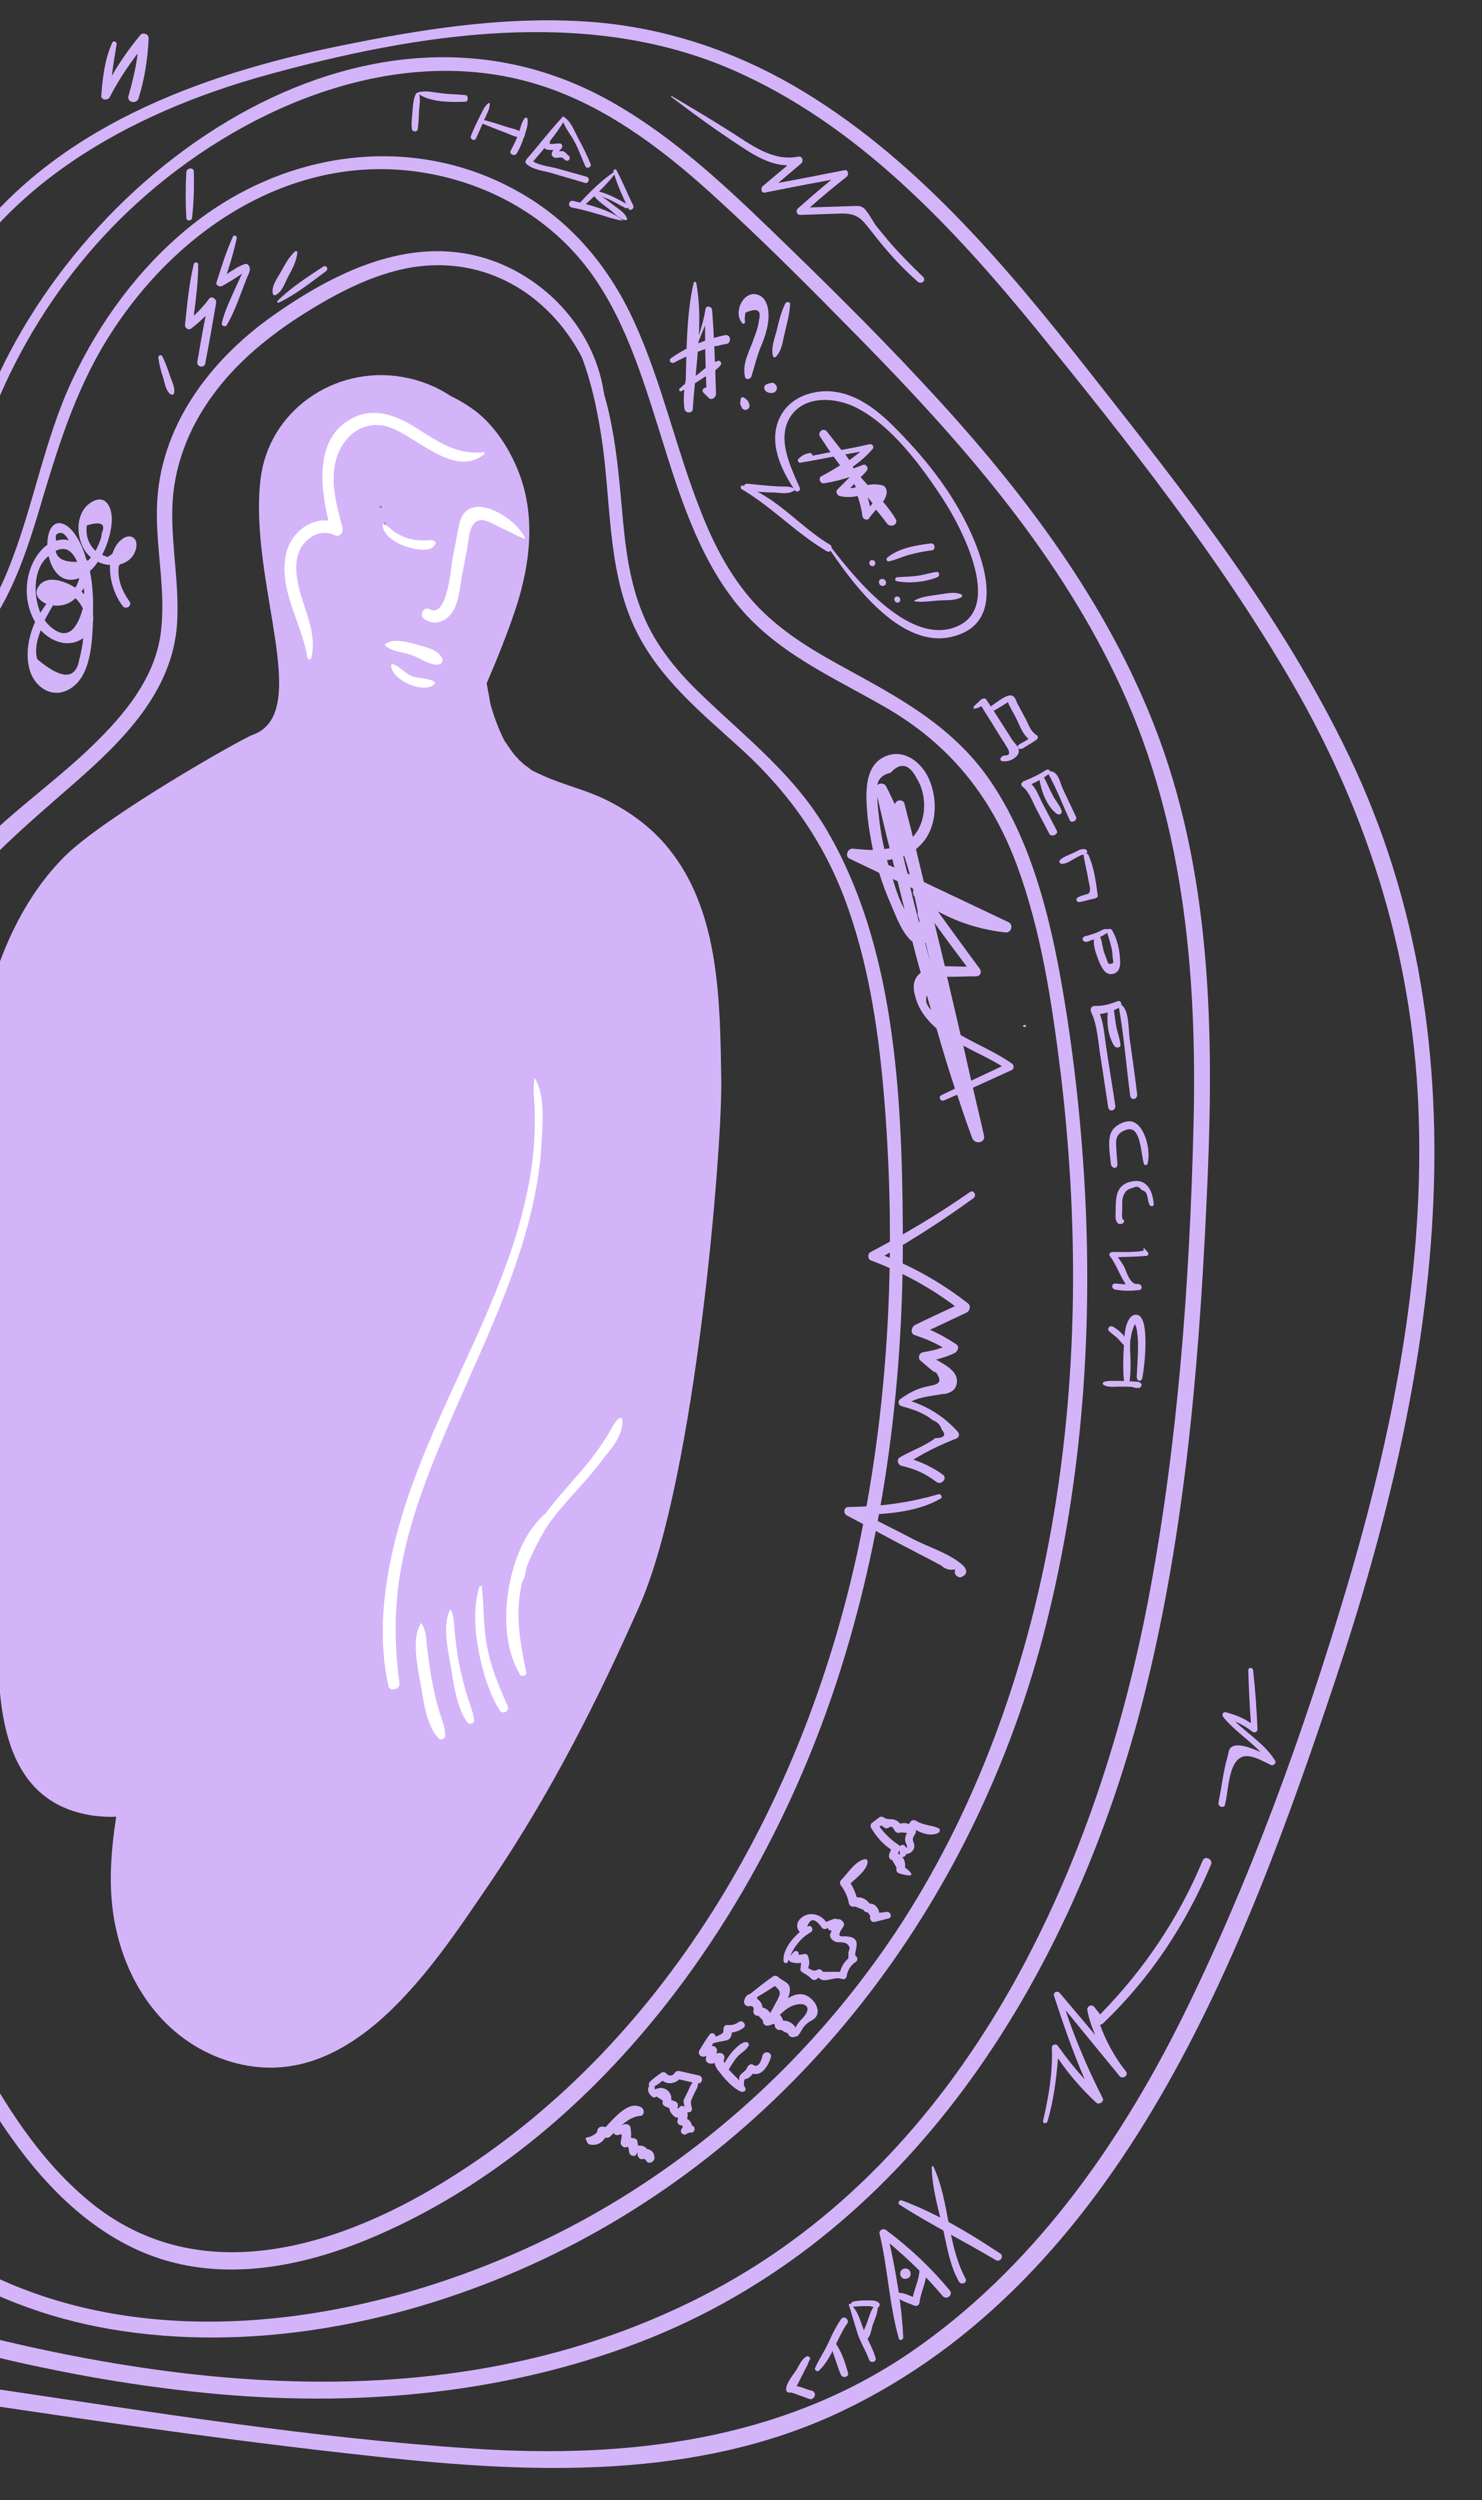 <?xml version="1.0" encoding="UTF-8"?> <svg xmlns="http://www.w3.org/2000/svg" xmlns:xlink="http://www.w3.org/1999/xlink" version="1.1" x="0px" y="0px" viewBox="0 0 338 570" style="enable-background:new 0 0 338 570;" xml:space="preserve"><rect x="0" y="0" width="338" height="570" fill="#333333" stroke="none"/> <style type="text/css"> .st0{fill:#B3D154;} .st1{fill:#D4B4F9;} .st2{fill:#FFFFFF;} .st3{clip-path:url(#SVGID_00000031176394703293286230000005933931231050311327_);} .st4{fill:#D4B4F9;stroke:#D4B4F9;stroke-width:0.5;stroke-miterlimit:10;} </style> <g id="Слой_1"> </g> <g id="Слой_2"> <g> <path class="st1" d="M86.8,115.4c-0.1,0-0.1,0-0.2-0.1c-0.1,0-0.1,0-0.1,0.1c0,0,0,0,0.1,0C86.6,115.4,86.7,115.4,86.8,115.4z"></path> <path class="st1" d="M164.5,246c-0.3-17.1-0.3-37.2-11.2-51.5c-3.9-5.2-8.9-9-14.6-11.9c-3.7-1.9-7.7-3-11.5-4.4 c-2-0.7-3.9-1.6-5.8-2.5c-0.7-0.5-1.3-1-2-1.5c-0.2-0.2-0.6-0.6-1-0.9c-0.3-0.4-0.7-0.8-0.9-1c-0.9-1.1-1.7-2.3-2.5-3.5 c-1.3-2.6-2.3-5.3-3.1-8.1c-0.2-0.9-0.3-1.8-0.5-2.7c-0.1-0.7-0.3-1.5-0.4-2.2c2.4-5.6,4.7-11.3,6.6-17 c3.4-10.3,4.7-21.6,0.4-31.9c-2-4.8-5.1-9.6-9.2-12.9c-1.8-1.4-3.9-2.7-6-3.7c-3.3-2.2-7.1-3.7-11.3-4.4 c-15.2-2.5-30.3,7.7-32.1,23.5c-2.7,23.5,12.2,53.3-1.9,58.2c-2.3,0.8-33.6,18.5-42.9,27.8c-8.5,8.6-13.7,19.6-17,31.1 c-1.6,5.5-2.6,11.2-3,17c-0.5,7.3,5,113,5,120.4c0,1.1,0.1,2.2,0.1,3.2c0,0.3,0,0.6,0,1c-0.4,17.4-1,42.8,21.8,45.9 c1.7,0.2,3.3,0.3,5,0.2c-1.3,8.5-1.9,17.1-0.1,25.3c3,14.2,12.1,26.4,26.3,30.6c27.3,8,46.2-22,59.2-41 c13.5-19.9,24.4-41.3,34.1-63.3C158.7,336.6,164.8,261.2,164.5,246z M87.9,118.9c0,0.6,0,1.1,0,1.7c0,0,0,0.1,0,0.1 C87.7,119.6,87.8,119,87.9,118.9z M86.4,115.4c0.1,0,0.1,0,0.2,0c0,0,0,0,0,0c0,0,0,0,0,0c0,0,0,0,0,0c0,0,0.1,0,0.1,0 c0,0,0,0,0.1,0.1c0,0,0,0,0,0c0,0,0,0,0.1,0c0.1,0.1,0.2,0.1,0.2,0.2c0,0,0,0.1,0,0.1c-0.2-0.1-0.4-0.2-0.6-0.3 C86.5,115.4,86.4,115.4,86.4,115.4C86.4,115.4,86.4,115.4,86.4,115.4C86.5,115.4,86.4,115.4,86.4,115.4z"></path> </g> <path class="st2" d="M99.3,123.6c-0.6-0.6-1-0.5-1.9-0.4c-1.3,0.1-2.6,0-3.8-0.3c-1.2-0.3-2.5-0.9-3.6-1.6 c-0.9-0.6-1.5-1.5-2.6-1.8c0,0,0,0-0.1,0c-0.3,2.5,3.4,4.5,5.3,5.1c1.6,0.6,6,1.6,6.7-0.7C99.5,123.9,99.4,123.7,99.3,123.6z"></path> <path class="st2" d="M119.7,122.6c-1.6-3.8-10.5-10-14-5.4c-0.8,1.1-1,2.6-1.3,4c-0.4,2.1-0.8,4.2-1.2,6.3 c-0.4,2.3-1.2,13.5-5.2,11.4c-1.3-0.7-2.4,1.2-1.4,2.1c1.8,1.5,4.3,1.1,5.9-0.6c2.2-2.3,2.3-6.3,2.9-9.3c0.4-2.1,0.8-4.2,1.2-6.3 c0.4-2,0.3-5.7,2.9-6.2c1.3-0.3,4.1,1.5,5.3,2c1.6,0.7,3.1,1.6,4.7,2.2C119.7,122.8,119.8,122.6,119.7,122.6z"></path> <path class="st2" d="M100.9,150.2c-1-2.1-3.6-2.6-5.7-3.2c-2.1-0.6-5.6-1.6-7.4-0.1c-0.1,0-0.1,0.1,0,0.2c1.4,1.5,4.4,1.6,6.2,2.3 c1.9,0.7,4.1,2.4,6.1,2.1C100.6,151.4,101.1,150.8,100.9,150.2z"></path> <path class="st2" d="M99,155.4c-1.5-0.9-3.6-0.6-5.2-1.3c-1.5-0.7-2.6-2.1-4.2-2.7c-0.2-0.1-0.4,0.2-0.4,0.4 c0.2,3.3,7.4,6.5,9.9,4.2C99.3,155.8,99.2,155.5,99,155.4z"></path> <path class="st2" d="M110.3,103.1c-6.3,0.7-10.7-2.6-15.8-5.8c-3.9-2.4-8.6-4.3-13.2-2.4c-9.5,4.1-8.4,15.3-6.4,23.8 c-4.4-0.5-8.6,3-9.6,7.4c-2,8,3.6,16.1,4.8,23.8c0.1,0.5,0.8,0.6,0.9,0.1c1.4-5.6-1.7-11-2.9-16.3c-0.7-3.1-1-6.8,1-9.5 c1.7-2.2,4.5-3.5,7.2-2.2c1.1,0.6,2.1-0.6,1.8-1.7c-1.4-5.3-3.1-11.3-1.1-16.6c1.8-4.7,6-7.8,11.1-6.5c6.5,1.7,15.2,12,22.3,6.4 C110.6,103.4,110.5,103.1,110.3,103.1z"></path> <path class="st1" d="M233.7,233.7c-0.1,0-0.2,0-0.3,0.1c-0.1,0-0.1,0.2,0,0.3c0.1,0,0.2,0,0.3,0.1 C234.1,234.1,234.1,233.6,233.7,233.7z"></path> <path class="st2" d="M122.1,246c-0.1-0.1-0.2-0.1-0.2,0c-0.4,2-0.1,4,0,6c0.1,2.3,0.1,4.6,0,6.9c-0.2,4.8-0.9,9.6-2,14.4 c-2.1,9.6-5.7,18.8-9.6,27.8c-7.5,17.2-16.5,33.8-20.7,52.3c-2.3,10-3.3,20.9-1,31c0.3,1.4,2.7,0.8,2.5-0.6 c-1.3-9.7-1.2-18.9,0.8-28.5c2-9.6,5.5-18.8,9.3-27.8c7.2-17.2,16-34,20.2-52.3c1.1-4.9,1.9-9.8,2.1-14.8 C123.8,255.9,124.3,250,122.1,246z"></path> <path class="st2" d="M141.9,323.7c0-0.4-0.5-0.5-0.8-0.3c-1.1,1-1.7,2.5-2.5,3.8c-1.2,1.9-2.5,3.8-3.9,5.6 c-2.6,3.3-5.5,6.3-8.1,9.5c-2.5,3-4.9,6.3-6.5,9.9c-1,2.2-3,6.7-1.4,8.8c0,0,0.1,0,0.1,0c1.1-1.1,1-2.8,1.4-4.2 c0.6-1.9,1.4-3.7,2.4-5.4c2.1-3.7,4.8-7,7.6-10.1c2.6-2.9,5.2-5.7,7.5-8.9C139.6,330.2,142.3,326.8,141.9,323.7z"></path> <path class="st2" d="M100.3,390.6c-0.8-2.6-1.4-5.3-1.9-8c-0.4-2.3-0.7-4.6-1-7c-0.2-1.9-0.2-3.9-1.3-5.5c0-0.1-0.1,0-0.1,0 c-2.2,3.5-0.8,9.8-0.1,13.7c0.7,3.9,1.3,9.7,4.2,12.6c0.4,0.4,1.3,0.1,1.4-0.5C101.6,394.1,100.9,392.4,100.3,390.6z"></path> <path class="st2" d="M106.4,386.2c-0.7-2.4-1.3-4.9-1.8-7.4c-0.4-2.3-0.7-4.6-0.9-6.9c-0.2-1.7-0.1-3.4-0.9-4.9c0-0.1-0.1,0-0.1,0 c-1.9,3.4-0.5,9.3,0.1,12.9c0.7,4,1.3,9.4,3.8,12.8c0.5,0.6,1.6,0.3,1.5-0.5C107.9,390.1,107,388.2,106.4,386.2z"></path> <path class="st2" d="M115.8,389c-2-4.5-3.8-8.7-4.7-13.5c-0.9-4.5-0.7-9-1.2-13.6c0-0.4-0.5-0.4-0.6,0c-1.4,4.6-1,10.1-0.1,14.7 c0.9,4.6,2.3,9.4,4.8,13.4C114.6,391,116.3,390.1,115.8,389z"></path> <path class="st2" d="M126.6,344.6c0.2-0.5-0.3-0.9-0.7-0.6c-5.7,3.7-8.6,11.3-9.8,17.7c-1.1,6.1-1,13.6,2,19.2c0,0,0,0,0,0 c0,0,0.1,0.1,0.1,0.1c0.1,0.2,0.2,0.4,0.3,0.6c0.1,0.8,1.7,0.6,1.5-0.3c-1.3-6.6-2.5-12.5-1.2-19.2 C120,355.5,123.5,350.4,126.6,344.6z"></path> <path class="st1" d="M188.7,189.5c-7.3-12.6-18.2-21-28.4-30.8c-5.6-5.3-10.7-11.3-13.7-18.7c-3.2-7.7-4.1-16.2-4.8-24.5 c-1.3-14.2-2.6-28.1-10.7-40c0.1,0.9,0.1,1.7,0.2,2.6c2.6,5.6,4.5,12.7,5.8,21.1c2.3,14.4,1.3,29.9,7.4,43.4 c5.4,11.9,15.6,20,24.8,28.4c11,10.1,19.2,21.8,24.2,36.3c4.9,14,7,28.9,8.2,43.6c2.7,33.5,1.2,67.5-5.6,100.4 c-12.1,58.3-43.3,113.4-92.2,144.5C78.6,512,45.6,523.1,20,501.6c-22.2-18.6-30.7-48.9-47.3-72.3c-4-5.6-8.4-10.5-13.6-14.8 c-1.3-1.1-2.8,0.9-1.6,2.1c22.2,21.8,30.5,53.8,50.3,77.6c8.7,10.4,19.4,18.7,32.3,21.8c14.5,3.5,29.8,0.3,43.5-5.3 c52.6-21.7,90.7-74.6,108.2-130.3c10.2-32.4,14.4-66.7,14.1-100.9C205.7,249.3,204,215.7,188.7,189.5z"></path> <path class="st1" d="M110.4,58.8C93.1,53.7,76.1,62.2,62.2,72c-14.4,10.2-25.9,25.4-26.4,43.6c-0.3,9.7,2.2,19.5,0.8,29.2 c-1.5,10.1-8.3,18.2-15.4,25.1c-13,12.7-31.3,23.1-38.1,40.7c-0.4,0.9,0.9,1.9,1.6,1c8.9-13,20.3-22.6,32.1-32.9 c11.2-9.8,22.7-21.1,23.6-36.8c0.5-8.7-1.3-17.3-1.1-25.9c0.2-9.5,3.7-18.4,9.3-26c5.1-7,11.9-12.7,19.2-17.5 c7.9-5.1,17-10.1,26.5-11.6c21.8-3.3,38.9,12.8,42.8,33.2c0.1,0.6,1,0.6,1-0.1C137.8,77.7,125.8,63.4,110.4,58.8z"></path> <path class="st1" d="M247.6,274.8c-0.8-17.5-2.7-35.1-5.8-52.3c-2.8-15.3-7-31-15.5-43.8c-8.8-13.3-21.8-19.9-34.9-27.1 c-7.4-4.1-14.7-8.6-20.4-15.3c-4.9-5.8-8.4-12.6-11.2-19.8c-5.6-14.1-8.8-29.2-15.1-43c-5.8-12.8-14.6-23.1-26.3-29.7 C94.1,30,64.5,34.3,42.9,52c-11.1,9.1-20.1,21.2-26.4,34.6c-6.5,13.8-8.9,29.2-14.7,43.4c-3.1,7.6-7.2,14.5-13.4,19.6 c-0.9,0.8,0.1,2.4,1.1,1.6c10.5-8.2,15.2-21,19.1-33.8c4.2-14.1,8.2-27.8,16-40.3c16.1-25.8,43.5-42.8,72.8-37.6 c13.7,2.4,26.8,9.4,35.9,20.8c8.9,11.2,13.2,25.6,17.5,39.3c4.1,13.2,8.4,26.9,16.9,37.7c9.1,11.5,22.2,17,34.3,24 c14.2,8.2,23.9,19.8,29.9,35.9c5.6,15.1,8,31.4,10,47.4c4,33.3,4,67.2-1.5,100.3c-5.5,33.2-16.7,65.5-34.6,93.3 c-16.6,25.7-38.7,47.2-63.9,62.8c-50.6,31.3-128,45.3-173.1-4c-5.2-5.6-9.7-12-13.4-18.8c-0.5-1-2.1-0.1-1.7,1 c13,30,42.5,47,71.8,51.9c31.1,5.2,63.9-0.9,92.9-13.5c57.6-25,100.7-77.3,118.6-141.2C246.1,343.4,249.1,308.9,247.6,274.8z"></path> <path class="st1" d="M264.2,167.9c-11.6-31.1-32.1-57.5-54.3-81.2c-11.1-11.9-22.7-23.3-34.4-34.6c-11.6-11.2-23.7-22.3-37.9-29.9 C80.7-8.1,13.3,41.9-5.4,98.1c-2.3,6.8-3.8,13.7-4.8,20.9c-0.1,0.9,1.2,1.2,1.3,0.3c5.4-29.2,20.3-55.8,42.3-74.9 c23.8-20.7,57.7-34.6,88.7-25.3c15.3,4.6,28.4,14.4,40.2,25.1c11.7,10.6,22.9,21.9,34,33.2c22.3,22.7,43.9,47.2,58,76.4 c15.6,32.1,18.8,67.6,17.9,103.1c-0.9,36.2-3.6,72.8-10.4,108.3c-12.1,62.7-42,126.5-99.1,157c-62.1,33.1-134.4,21.5-198.4,1.4 c-7.9-2.5-15.8-5-23.7-7.4c-1.3-0.4-2,1.9-0.7,2.4C-26,532.1,10.6,542,47,545.6c33.2,3.3,67.3,0.5,98.7-11.5 c61.1-23.4,98.1-82.1,114.6-145c9.6-37,13-75.4,14.8-113.5C276.9,239.4,276.9,202.1,264.2,167.9z"></path> <path class="st1" d="M307.7,172.4c-15.3-32-37.5-60-59.3-87.7c-19.3-24.5-40.1-49.3-67.3-65.1c-13.8-8-29.1-13.1-45-14.5 c-18.5-1.6-37.2,1.1-55.3,4.7C48.4,16.1,14.8,27.6-6.2,54.5c-4.5,5.8-8.2,12.2-11,19.1c-0.4,0.9,1,1.6,1.4,0.7 c13.9-31.4,45.2-48.6,77-57.3C95.1,7.7,133.7,1.4,167,15.9c28.3,12.3,50.2,35.7,69.4,59.2c20.8,25.6,41.7,52,58.3,80.6 c17.9,30.8,28,64.3,28.9,100c1,35.9-6.2,71.8-16.4,106.1c-10,33.6-22.2,67.3-37.8,98.7c-14.7,29.4-34.3,57-61.7,75.8 c-29.6,20.2-64.6,24.3-99.6,22c-36.9-2.4-73.8-8.4-110.3-13.8c-9.4-1.4-18.7-2.8-28.1-4.2c-2.5-0.4-3,3.5-0.6,3.8 c39.1,5.9,78.3,11.9,117.6,16.1c35.1,3.8,72.2,5.2,105-10.3c64.2-30.4,92-104.4,113-167.3C327.4,314.6,339.8,239.4,307.7,172.4z"></path> <g> <path class="st1" d="M184.7,537.5C184.7,537.5,184.6,537.4,184.7,537.5c-0.2-0.2-0.4-0.3-0.5-0.3c-1.2,0.3-2,2.2-2.6,3.2 c-0.8,1.2-2.2,2.8-2.3,4.3c-0.1,0.7,0.6,1,1.2,0.7c1.2-0.8,1.8-2.7,2.5-3.9c0.3-0.6,0.6-1.2,0.9-1.8c0.2-0.3,0.3-0.6,0.4-0.9 c0.1-0.2,0.4-0.7,0.2-0.6C184.7,538.1,184.9,537.7,184.7,537.5z"></path> <path class="st1" d="M185.2,545.1c-0.8-0.2-1.6-0.5-2.5-0.8c-0.4-0.1-0.8-0.2-1.2-0.4c-0.2-0.1-0.7-0.1-0.9-0.3 c-0.4-0.4-1.1,0-1.2,0.5c-0.2,1,0.9,1.4,1.7,1.6c1.1,0.4,2.2,0.8,3.3,1.2C185.7,547.5,186.5,545.5,185.2,545.1z"></path> <path class="st1" d="M191.8,528.8c-1.1,1.6-2,3.4-2.8,5.2c-0.9,2-2.2,3.9-3.1,5.9c-0.2,0.5,0.5,1,0.9,0.6c3-2.9,4.1-7.4,6.4-10.7 C193.9,528.9,192.4,527.8,191.8,528.8z"></path> <path class="st1" d="M190.8,534.6c-0.4-0.6-1.2-0.1-1.1,0.5c0.1,1.1,0.6,2.1,0.9,3.1c0.4,1.1,0.7,2.2,1.2,3.3 c0.4,0.8,1.9,0.5,1.6-0.5C192.8,538.8,192,536.4,190.8,534.6z"></path> <path class="st1" d="M194,525.3c-0.1-0.1-0.5,0-0.4,0.2c0.7,2.2,1.3,4.4,2,6.6c0.7,2.1,1.9,3.9,2.6,5.9c0.3,0.9,1.8,0.6,1.5-0.4 c-0.7-2.4-2.1-4.5-2.9-6.9C196.1,528.8,195.6,526.9,194,525.3z"></path> <path class="st1" d="M200.4,525c-0.7-0.6-1.7-0.5-2.6-0.5c-1.1,0-2.2,0-3.3,0.3c-0.6,0.2-0.6,1.1,0.1,1.1c0.8,0,1.5-0.1,2.3-0.1 c0.5,0,2-0.1,2.4,0.3C200,526.8,201.1,525.6,200.4,525z"></path> <path class="st1" d="M199.6,525.5c-1,1.1-1.4,2.8-1.9,4.2c-0.3,0.8-0.7,1.6-1,2.4c-0.2,0.6-0.2,0.8,0.2,1.3 c0.1,0.1,0.2,0.1,0.4,0.1c1.2-0.2,1.4-2.3,1.7-3.3c0.5-1.4,1.3-3,1.2-4.5C200.2,525.5,199.8,525.3,199.6,525.5z"></path> <path class="st1" d="M202,508.4c-0.6-0.4-1.6,0.1-1.4,0.9c1.9,7.9,2.2,16.2,4.4,23.9c0.2,0.6,1,0.3,1-0.3 c-0.3-6.9-1.6-14.5-3.1-21.4c4.4,3.7,8.4,7.6,12.1,12c0.9,1,2.5-0.3,1.6-1.3C212.3,517,207.4,512.4,202,508.4z"></path> <path class="st1" d="M209.7,517.7c-0.1,2.1-1.1,4-1.5,6c-1.2-0.5-2.5-1.1-3.7-0.9c-0.3,0-0.4,0.4-0.2,0.6c0.9,1.2,2.9,1.7,4.3,2.3 c0.5,0.2,1.1-0.2,1.1-0.7c0.3-2.4,1.6-4.7,1.6-7.1C211.3,516.8,209.7,516.7,209.7,517.7z"></path> <path class="st1" d="M205.7,517.5c-0.5,0.4-0.5,1.2-0.1,1.7c0.4,0.5,1.1,0.5,1.7,0.1c0.5-0.4,0.5-1.2,0.1-1.7 C206.9,517.1,206.2,517.1,205.7,517.5z"></path> <path class="st1" d="M228.1,513.8c-6.9-4.6-14.6-9.2-22.4-12.1c-0.6-0.2-1.1,0.6-0.5,1c7,4.5,14.7,8.3,21.9,12.6 C228.1,515.9,229.1,514.4,228.1,513.8z"></path> <path class="st1" d="M212.5,494.2c0.1,5,1.7,10.1,2.8,15c0.8,3.8,1.5,7.6,3.4,11c0.5,0.9,2,0.3,1.5-0.7 c-4.2-7.8-3.6-17.5-7.3-25.5C212.8,493.8,212.5,493.9,212.5,494.2z"></path> </g> <path class="st1" d="M110.4,27.4c0.5-1.2,1.3-2.4,1.3-3.7c0-0.1-0.2-0.3-0.3-0.2c-1,0.8-1.4,2-2,3.1c-0.7,1.4-1.4,2.9-2,4.4 c-0.3,0.8,0.9,1.3,1.2,0.5C109.2,30.2,109.8,28.8,110.4,27.4z"></path> <path class="st1" d="M119.6,30.7c-1.1-1.2-3-1.4-4.5-1.9c-1.8-0.6-3.6-1.2-5.5-1.6c-0.4-0.1-0.6,0.5-0.2,0.7 c1.8,0.8,3.7,1.5,5.5,2.2c1.4,0.5,2.9,1.4,4.4,1.2C119.7,31.2,119.8,30.9,119.6,30.7z"></path> <path class="st1" d="M119.7,30.7c0.4-1.2,0.8-2.4,0.6-3.6c0-0.2-0.4-0.4-0.6-0.2c-0.8,1-1,2.3-1.4,3.5c-0.5,1.4-1.1,2.6-1.8,3.9 c-0.5,0.9,1,1.5,1.4,0.6C118.7,33.6,119.2,32.1,119.7,30.7z"></path> <path class="st1" d="M133.8,40.3c-2.1-0.6-4.3-1.2-6.4-1.8c-1.6-0.5-4.3-0.7-5.8-1.7c2.5-2.9,5.1-6,7.1-9.3 c0.2-0.4-0.3-0.9-0.6-0.6c-2.8,3-5.3,6.3-8,9.4c-0.2,0.3-0.4,0.7-0.1,1c1.4,1.4,3.8,1.6,5.6,2.1c2.6,0.8,5.2,1.5,7.8,2.3 C134.2,42,134.7,40.6,133.8,40.3z"></path> <path class="st1" d="M140.2,39.7c0.2-0.2-0.1-0.6-0.3-0.4c-2.8,1.9-5.4,4.5-7.6,6.9c-0.5,0.6,0.3,1.3,0.8,0.8 C135.5,44.8,138.2,42.3,140.2,39.7z"></path> <path class="st1" d="M144.4,46.8c-1.3-2.6-2.4-5.4-3.8-8c-0.2-0.4-0.8-0.1-0.7,0.3c0.8,2.9,2.1,5.7,3.4,8.4 C143.6,48.3,144.8,47.6,144.4,46.8z"></path> <path class="st1" d="M143.1,46.6c-2.2-1.2-5.1-2.9-7.7-3.1c-0.2,0-0.2,0.2-0.1,0.3c1.1,0.8,2.5,1.2,3.7,1.7 c1.2,0.6,2.4,1.3,3.6,1.9C143.1,47.8,143.6,46.9,143.1,46.6z"></path> <path class="st1" d="M143,49.8c-0.5-1.4-2.2-2.3-3.3-3.2c-1.2-0.9-2.5-2-3.9-2.5c-0.2-0.1-0.5,0.3-0.4,0.5c1,1.3,2.4,2.2,3.7,3.2 c1.1,0.9,2.2,2.2,3.6,2.4C142.9,50.2,143.1,50.1,143,49.8z"></path> <path class="st1" d="M142.1,50.3c-3-2.5-7.7-3.6-11.4-4.5c-1-0.2-1.3,1.3-0.3,1.5c2,0.4,3.9,0.9,5.9,1.5 C138.2,49.3,140.1,50.1,142.1,50.3C142.1,50.3,142.1,50.3,142.1,50.3z"></path> <path class="st1" d="M128.9,27.9C128.9,27.9,128.9,27.9,128.9,27.9C129,27.9,128.9,27.9,128.9,27.9z"></path> <path class="st1" d="M131.8,31.4c-0.9-1.7-1.6-3.8-3.3-4.8c-0.2-0.1-0.3,0.1-0.3,0.2c0.3,1.9,1.7,3.5,2.6,5.1c1.1,1.9,1.8,4,2.7,6 c0.3,0.7,1.5,0.2,1.2-0.5C133.9,35.4,132.9,33.4,131.8,31.4z"></path> <path class="st1" d="M129.7,35.5c-0.4-0.3-0.7-0.8-1.2-1c-0.4-0.1-0.7,0-1,0c0.2-0.3,0.4-0.5,0.6-0.7c0.3-0.5,0.1-1.1-0.5-1.1 c-0.7,0-1.5,0.2-2.2,0.1c0-0.3,0-0.7-0.1-1c-0.1-0.3-0.5-0.3-0.7-0.1c-0.5,0.5-0.6,1.3-0.4,2c0.1,0.2,0.3,0.4,0.5,0.4 c0.5,0.1,1,0.1,1.5,0.1c-0.4,0.6-0.6,1.2,0,1.6c0.4,0.3,0.9,0.2,1.4,0.1c0.8-0.1,0.9,0.4,1.5,0.7C129.7,36.9,130.3,36,129.7,35.5z"></path> <path class="st1" d="M95.6,21.4c-0.1-0.4-0.5-0.3-0.7-0.1c-0.6,1.1-0.7,2.5-0.8,3.8c-0.1,1.3-0.3,2.7-0.2,4.1 c0,0.9,1.3,1.1,1.4,0.1c0.2-1.5,0.2-2.9,0.3-4.4C95.7,23.8,95.9,22.6,95.6,21.4z"></path> <path class="st1" d="M106.2,21.7c-1.8-0.2-3.5-0.2-5.3-0.4c-1.8-0.2-3.6-0.7-5.4-0.3c-0.2,0-0.2,0.3-0.1,0.4c3,2,7.4,1.9,10.7,1.8 C106.8,23.3,106.9,21.8,106.2,21.7z"></path> <path class="st1" d="M217.5,114.1c-3.8-6.2-8.6-11.8-13.7-16.9c-4-4-9-7.8-14.9-8c-4.5-0.1-9,1.8-11,5.9c-2.8,5.6,0.2,12,3.4,16.7 c0.4,0.6,1.4,0.1,1.1-0.6c-2.2-5-5.6-11.7-1.7-16.8c3.4-4.3,9.9-3.7,14.3-1.6c8.2,4,15.1,13.4,20,20.9c4.4,6.7,14.6,26.1,1.9,29.6 c-10.2,2.8-21.7-11.2-27.1-18.2c-0.2-0.3-0.7,0-0.5,0.3c5.7,8.4,17.2,23.9,29.4,19.3C231.2,140.2,222.1,121.5,217.5,114.1z"></path> <path class="st1" d="M181.4,111.6c-1.1-0.9-2.5-0.6-3.9-0.7c-2.3-0.1-4.7-0.4-7-0.6c-1-0.1-1.3,1.4-0.3,1.5 c2.2,0.3,4.4,0.5,6.5,0.5C178.3,112.4,180.2,112.8,181.4,111.6C181.4,111.7,181.4,111.7,181.4,111.6z"></path> <path class="st1" d="M189.3,124.2c-6.8-4-12.2-11-19.9-13.5c-0.5-0.2-0.6,0.6-0.3,0.8c7,4.1,12.5,10.1,19.5,14.2 C189.5,126.2,190.1,124.7,189.3,124.2z"></path> <path class="st1" d="M204.3,118.4c-0.8-1.4-1.8-2.7-2.9-4c0.8-1.2,1.2-2.5,0.4-3.4c-0.3-0.4-0.9-0.4-1.4-0.5 c-0.9-0.1-1.7-0.1-2.5,0.1c-0.5-0.6-1.1-1.2-1.6-1.8c0.5-0.5,1-1,1.4-1.5c0.5-0.6-0.2-1.6-0.9-1.3c-0.7,0.3-1.4,0.5-2.1,0.8 c-0.1-0.1-0.2-0.3-0.2-0.4c1.6-1.1,3.1-2.4,4.5-4c0.5-0.6-0.1-1.3-0.8-1.1c-2.1,0.5-4.2,0.9-6.3,1.3c-1.1-1.4-2.2-2.8-3.3-4.2 c-0.8-1-2.2,0.1-1.6,1.1c0.8,1.2,1.6,2.4,2.4,3.6c-1.4,0.3-2.7,0.5-4.1,0.8c0-0.3-0.3-0.7-0.7-0.6c-1.1,0.2-1.7,0.6-2.5,1.3 c-0.3,0.3,0,1,0.4,0.9c2.5-0.4,5-0.9,7.6-1.4c0.5,0.7,1,1.3,1.5,2c-1.4,0.9-2.8,1.7-4.3,2.5c-0.7,0.4-0.3,1.7,0.6,1.6 c2-0.3,3.9-0.8,5.8-1.4c0,0,0,0,0,0c0,0,0,0,0,0.1c-0.9,0.9-1.8,1.8-2.7,2.7c-0.5,0.5-0.1,1.3,0.5,1.5c1.4,0.3,2.7,0.3,4.1,0 c0.5,1.5,0.9,3,1.1,4.6c0.1,0.7,1.1,1.1,1.5,0.5c0.3-0.5,0.9-1.2,1.6-2c0.9,1.1,1.8,2.2,2.6,3.3 C203.5,120.4,204.9,119.4,204.3,118.4z M196.2,103c-0.8,0.7-1.7,1.3-2.5,1.9c-0.3-0.4-0.6-0.9-0.9-1.3 C193.9,103.4,195,103.2,196.2,103z M193.9,111.3c0.3-0.3,0.6-0.6,0.9-1c0.1,0.3,0.3,0.5,0.4,0.8 C194.8,111.2,194.4,111.3,193.9,111.3z M198.4,115.5c-0.1-0.7-0.3-1.4-0.5-2.1c0.4,0.4,0.7,0.9,1.1,1.3 C198.8,115,198.6,115.3,198.4,115.5z"></path> <path class="st1" d="M212.3,123.9c-3.3,0.4-7.5,1.1-10,3.3c-0.3,0.3,0,0.9,0.4,0.8c1.5-0.3,2.9-1,4.3-1.4c1.8-0.5,3.6-0.9,5.4-1.1 C213.5,125.5,213.3,123.8,212.3,123.9z"></path> <path class="st1" d="M198.9,127.7c-0.9,0-0.8,1.4,0.1,1.4C199.9,129,199.8,127.7,198.9,127.7z"></path> <path class="st1" d="M201.2,132c-1.1,0-0.9,1.6,0.1,1.6C202.4,133.6,202.3,132,201.2,132z"></path> <path class="st1" d="M204.6,136c-0.9,0-0.8,1.4,0.1,1.4C205.6,137.4,205.5,136,204.6,136z"></path> <path class="st1" d="M213.6,130.4c-1.5,0.2-2.9,0.7-4.5,0.9c-1.5,0.2-3,0.2-4.5,0.3c-0.5,0.1-0.6,0.8-0.1,0.9 c2.8,0.6,6.6,0.2,9.3-0.9C214.4,131.3,214.3,130.3,213.6,130.4z"></path> <path class="st1" d="M219.2,135.5c-1.7-0.7-3.7-0.1-5.4,0.1c-1.8,0.3-3.6,0.4-5.2,1.3c-0.1,0.1-0.1,0.2,0,0.2 c1.9,0.3,3.8-0.1,5.6-0.2c1.7-0.1,3.5,0.1,5-0.7C219.5,136.2,219.5,135.7,219.2,135.5z"></path> <path class="st1" d="M47.7,68.1c-1,1.4-2.2,2.7-3.5,3.9c0.5-3.9,1-7.8,1-11.7c0-0.6-0.8-0.6-1-0.1c-1.1,4.5-1.5,9.2-2,13.8 c-0.1,0.7,0.7,1.4,1.4,0.9c1.2-0.9,2.3-1.9,3.3-2.9c-0.7,3.5-1.3,7-1.9,10.5c-0.2,1.2,1.6,1.5,1.8,0.4c0.9-4.6,1.7-9.3,2.5-13.9 C49.4,68.1,48.2,67.4,47.7,68.1z"></path> <path class="st1" d="M56.7,60.5c-0.2-0.3-0.5-0.4-0.8-0.3c-1.4,0.4-2.8,1.4-4.2,2.3c0.9-2.7,1.7-5.4,2.3-8.2 c0.1-0.5-0.7-0.9-0.9-0.3c-1.5,3.3-2.6,6.9-3.7,10.3c-0.3,0.8,0.7,1.2,1.3,0.9c0.4-0.2,4.6-2.7,4.5-2.9c0,0.1-1.2,2.7-1.3,2.9 c-1.2,2.7-2.6,5.5-3.3,8.4c-0.2,0.8,0.9,1.1,1.2,0.4c1.8-3.1,3-6.8,4.3-10.1C56.4,62.9,57.5,61.5,56.7,60.5z"></path> <path class="st1" d="M38.7,85.5c-0.5-1.5-1-2.9-1.7-4.3c-0.2-0.4-0.9-0.2-0.9,0.3c0.2,1.5,0.6,3.1,1.1,4.6c0.4,1.3,0.6,3,1.7,3.8 c0.3,0.2,0.6,0.1,0.8-0.2C40,88.3,39.1,86.8,38.7,85.5z"></path> <path class="st1" d="M67.2,57.4c-1.4,1.3-2.3,3.1-3.2,4.7c-0.8,1.4-2.1,3.1-1.8,4.8c0,0.2,0.3,0.5,0.6,0.4c1.5-0.7,2.1-2.6,2.8-4 c0.9-1.7,2-3.6,2.2-5.6C67.9,57.3,67.5,57.1,67.2,57.4z"></path> <path class="st1" d="M73.7,60.8c-3.5,2.3-7.4,4.8-10.4,7.8c-0.2,0.2,0,0.5,0.3,0.4c3.8-1.8,7.4-4.7,10.8-7.2 C75,61.3,74.4,60.3,73.7,60.8z"></path> <path class="st1" d="M27.3,128.7c1.6-0.4,3-1.4,3.6-3.2c1-2.9-1.4-4.3-3.5-2.2c-0.9,0.8-1.4,1.9-1.8,3c-0.3,0.2-0.7,0.5-1.1,0.7 c-0.4-0.2-0.8-0.3-1.2-0.5c1.3-2.5,2.1-5.4,2.2-7.8c0.1-3-1.4-6.3-4.8-4.1c-3.9,2.5-3.4,9-0.5,12c0.2,0.2,0.4,0.3,0.5,0.5 c-0.2,0.3-0.4,0.5-0.6,0.7c-0.1,0-0.2,0-0.3,0c-0.1-0.2-0.1-0.4-0.2-0.5c-0.9-3.3-3.1-7.6-5.8-8c-2-0.3-3,2.1-3,4.9 c-1.1,0.8-2,1.9-2.7,3c-2.6,4.3-2.7,10.2-0.1,14.6c-1.5,3.4-2.2,7.2-1.3,10.7c1,4,5,6.9,9,4.7c5-2.7,5.3-10.5,5.5-15.4 c0.1-0.6,0.1-1.2,0-1.8c0.1-2.8,0-6.5-0.7-9.8c0.7-0.6,1.3-1.3,1.8-2.1c0.9,0.4,1.8,0.7,2.8,0.7c-0.2,3.4,1.1,7.1,2.9,9.4 c0.7,0.9,2.3-0.1,1.5-1.1c-1.7-2.4-2.8-5.1-2.4-8.1C27.2,129,27.2,128.9,27.3,128.7z M12.9,138.1c1.7,0,3.2-0.6,4.3-1.7 c0.7,0.6,1.2,1.4,1.7,2.3c-1.6,5.8-4.1,7.1-7.5,4.1c-0.4-0.4-0.8-0.8-1.2-1.4c0.6-1.2,1.3-2.4,1.9-3.4 C12.4,138.1,12.6,138.1,12.9,138.1z M18.6,134.9c0.2-0.3,0.3-0.5,0.5-0.8c0.1,0.5,0.1,0.9,0.1,1.4C19,135.3,18.8,135.1,18.6,134.9z M17.6,128.1c-2.9,0.1-4.6-0.7-4.9-2.5C15.1,124.4,16.6,125.8,17.6,128.1z M13.9,121.5c0.6,0,1.2,0.7,1.8,1.7c-1-0.3-2-0.2-2.9,0.1 c0,0,0-0.1,0-0.1C12.5,122,12.9,121.5,13.9,121.5z M10.7,127.1c0.1-0.1,0.3-0.2,0.4-0.3c0.8,3.5,3.1,6.5,7,5 c-0.2,0.8-0.5,1.5-0.9,2.2c-2.6-1.6-6.2-2.8-8.1-0.7c-1.7,2-0.3,3.6,1.5,4.4c-0.5,0.6-0.9,1.3-1.4,2 C7.5,135.5,7.7,129.8,10.7,127.1z M18.1,150.3c-0.8,4.7-4,4.7-9.6,0c-0.6-2-0.1-4.4,0.8-6.6c2.3,2.5,6,4,9.2,2.1 c0.2-0.1,0.4-0.2,0.5-0.4c-0.1,0.5-0.1,1.1-0.2,1.6C18.6,148.1,18.4,149.2,18.1,150.3z M19.8,119.8c3.2-1,4.4-0.4,3.4,1.8 c0,1-0.7,2.6-1.4,4C20.2,124.1,19.5,122.2,19.8,119.8z"></path> <path class="st1" d="M210.5,63.1c-2.7-2.6-5.3-5.2-7.8-8.1c-0.9-1.1-1.9-2.3-2.8-3.4c-0.7-0.9-2.2-3.8-3.1-4.3 c-0.8-0.5-1.6-0.3-2.7-0.3c-3.1,0.1-6.3,0.2-9.4,0.3c2.7-2.4,5.5-4.7,8.4-7c0.6-0.5,0.3-1.7-0.5-1.5c-5,1-10.1,2-15.1,2.9l5.2-4.4 c0.6-0.5,0.4-1.7-0.6-1.6c-6,1.2-10.9-2.8-15.7-5.8c-4.4-2.8-8.8-5.4-13.2-8c-0.1-0.1-0.2,0.1-0.1,0.2c5.4,4.1,10.8,8,16.5,11.7 c3.2,2.1,6.4,3.8,10,3.9c-1.9,1.6-3.7,3.1-5.6,4.7c-0.6,0.5-0.4,1.7,0.5,1.5c5-1,10.1-2,15.1-2.9c-2.6,2.1-5.1,4.3-7.6,6.5 c-0.6,0.5-0.3,1.5,0.5,1.5l8.8-0.3c4.4-0.2,5.2,1.2,7.8,4.5c3.1,4,6.5,7.8,10.3,11.1C210.3,64.9,211.3,63.8,210.5,63.1z"></path> <path class="st1" d="M281.2,402.9c1.8-4.2,5.2-2.2,8.6-0.5c0.6,0.3,1.4-0.4,1-1c-2.3-3.7-6-5.9-9.1-8.9c1.4,0.6,2.6,1.3,3.9,2.3 c0.4,0.4,1.2,0.1,1.2-0.5c-0.2-4.5-0.5-9-1-13.5c-0.1-0.7-1.1-0.7-1.1,0c0.1,4,0.3,8.1,0.6,12.1c-1.7-1.2-3.5-1.9-5.7-2.5 c-0.7-0.2-1,0.6-0.6,1.1c2.5,3.1,5.9,5.2,8.5,8c-2.3-1.1-5.2-2.1-6.6-1.2c-0.7,0.4-0.7,1.5-0.9,2.1c-1,3.4-1.4,7.2-2.1,10.6 c-0.2,1,1.4,1.4,1.5,0.4C280,409,280.1,405.4,281.2,402.9z"></path> <g> <path class="st1" d="M221.2,271.8c-7.3,5.1-14.9,9.6-22.7,13.7c-0.7,0.4-0.6,1.7,0.2,1.9c6.9,2.6,13.2,6,19.1,10.4 c-3,1.4-6.1,2.8-9.1,4.3c-0.8,0.4-1.2,1.9-0.1,2.3c2.4,0.8,4.3,1.6,6.4,2.8c-1.3,0.5-2.6,0.8-4.4,1.1c-0.9,0.1-1.3,1.1-0.8,1.8 c0.8,0.7,4.6,4.1,3.3,2.3c2.2,2.9,1,3.2-1.6,3.7c-2.4,0.5-4.2,1.5-6.2,2.9c-0.6,0.5-0.4,1.4,0.3,1.6c2.5,0.7,5.1,1.5,7.1,3.2 c1.1,0.4,1.8,1.1,2.1,2.2c1.1,1.2,0.5,1.9-1.5,1.9c-2.3,1.8-5.6,2.9-8.1,4.4c-0.8,0.5-0.4,1.7,0.4,1.9c3.3,0.8,5.3,1.7,8,3.7 c1.1,0.8,2.6-0.9,1.4-1.7c-2.1-1.5-4.3-2.6-6.7-3.4c3.1-1.9,6.4-3.5,9.8-4.8c0.7-0.3,0.8-1.1,0.3-1.6c-3-3.3-6.4-5.5-10.5-6.9 c2.3-1.1,4.6-1.2,7.3-1.7c0.2,0,0.4,0,0.5,0c1.1-0.4,1.9-0.6,2.4-1.9c0.9-2.9-2.1-4.5-4.6-5.9c1.4-0.4,2.8-0.8,4.2-1.5 c0.7-0.3,1.2-1.5,0.4-2c-2-1.3-3.9-2.4-6-3.3c2.8-1.3,5.5-2.6,8.3-3.9c0.8-0.4,1.1-1.5,0.4-2.1c-5.9-4.6-12.2-8.2-19.1-10.9 c7.1-4,13.8-8.4,20.3-13.1C222.9,272.5,222,271.2,221.2,271.8z"></path> <path class="st1" d="M209.9,310.2c-0.1-0.1-0.1-0.1-0.1-0.2C209.6,309.8,209.6,309.8,209.9,310.2z"></path> </g> <path class="st1" d="M219.9,357.2c-2.7-2.8-8-4.4-11.5-6.2c-3.6-1.9-7.3-3.7-10.9-5.6c5.9-0.3,11.9-0.8,17-3.7 c0.6-0.3,0.1-1.2-0.5-1c-6.9,2-13.3,2.8-20.5,2.9c-1.1,0-1.2,1.5-0.4,1.9c4.2,2.2,8.3,4.5,12.5,6.7c1.8,0.9,3.6,1.9,5.4,2.8 c1.2,0.6,2.4,1.3,3.6,1.9c1,0.9,2.1,1.2,3.3,0.9c-0.3,0.5-0.2,1.2,0.4,1.6c0.1,0,0.1,0.1,0.2,0.1c0.5,0.3,1,0,1.4-0.3 c0.1-0.1,0.2-0.1,0.2-0.2C220.6,358.5,220.3,357.7,219.9,357.2z"></path> <path class="st1" d="M201.8,172.5c-5.1,2.3-4.3,9.5-3.9,14.1c0.3,2.4,0.7,4.8,1.2,7.2c-1.6,0-3.1-0.2-4.6-0.3 c-1.2-0.1-1.9,1.8-0.7,2.3l6.7,3.2c0.8,2.6,1.8,5.2,2.9,7.7c0.7,1.5,2.3,6.2,4.7,8c0.6,2.4,1.2,4.7,1.9,7.1c-1.4,1-2.1,2.7-1.2,5.6 c0.8,2.9,2.6,5.2,4.8,7.1c1.3,4.6,2.7,9.2,4.2,13.7c-1,0.5-2.1,1-3.1,1.5c-0.8,0.4-0.2,1.5,0.6,1.2c1-0.4,2-0.9,3-1.3 c1.1,3.3,2.2,6.6,3.4,9.8c0.6,1.7,3.2,1.2,2.7-0.6c-0.8-3.6-1.7-7.2-2.5-10.8c2.9-1.3,5.9-2.7,8.8-4c0.6-0.3,0.6-1.1,0.1-1.5 c-3.7-2.6-7.9-4.3-11.7-6.5c-1-4.4-2.1-8.9-3.1-13.3c0.3,0,0.5,0,0.8,0c1.9,0,3.8-0.1,5.8-0.1c1,0,1.4-1,0.8-1.8 c-3.2-4.3-6.3-8.6-9.5-13c4.8,2.6,9.9,4.2,15.5,4.8c1.2,0.1,1.8-1.7,0.7-2.3c-6.5-3.1-12.9-6.1-19.4-9.2c-0.6-2.5-1.2-5-1.8-7.5 c0.4-0.3,0.8-0.7,1.2-1.1c3.6-3.8,3.8-10,1.9-14.6C210.4,174,206.3,170.5,201.8,172.5z M212.3,220c-0.4-1.7-0.9-3.3-1.3-5 c0,0,0,0,0,0c0,0,0.1,0,0.1-0.1C211.5,216.6,211.9,218.3,212.3,220z M202.6,197.2c-0.1-0.4-0.2-0.7-0.3-1.1c0.4,0,0.8-0.1,1.2-0.2 c0.2,0.6,0.3,1.3,0.5,1.9C203.5,197.6,203.1,197.4,202.6,197.2z M206,195.2c0.1,0,0.1,0,0.2-0.1c0.5,1.4,0.9,2.9,1.3,4.3 c-0.2-0.1-0.3-0.2-0.5-0.2C206.6,197.9,206.3,196.6,206,195.2z M208.2,202.6c0,0.1,0.1,0.3,0.1,0.4c-0.1,0.4-0.1,0.8,0.1,1.2 c0.1,0.1,0.2,0.2,0.2,0.3c0,0.1,0.1,0.3,0.1,0.4c0.2,0.9,0.4,1.9,0.6,2.8c0,0.3,0,0.7,0,1c0.4,0.8,0.5,1.4,0.3,1.6 c-0.7-2.7-1.4-5.4-2-8C207.9,202.4,208,202.5,208.2,202.6z M200.6,187.5c-0.2-1.9-0.5-3.9-0.5-5.8c0.9,3.9,1.8,7.8,2.8,11.7 c-0.4,0.1-0.8,0.1-1.2,0.2C201.2,191.6,200.9,189.6,200.6,187.5z M203.6,200.4c0.4,0.2,0.8,0.4,1.1,0.5c0.5,2.1,1.1,4.3,1.6,6.4 C205.1,205.3,204.3,202.7,203.6,200.4z M211.4,226.9c0.3,1.1,0.6,2.3,1,3.4C211.2,229,211,228.3,211.4,226.9z M228.5,243.1 c-2.3,1.1-4.7,2.2-7,3.3c-0.6-2.7-1.2-5.3-1.8-8C222.6,240,225.8,241.4,228.5,243.1z M220.5,220.4c-1.6,0-3.4-0.1-5-0.1 c-0.8-3.3-1.6-6.6-2.4-9.9C215.5,213.7,218,217.1,220.5,220.4z M209.1,177.5c2.4,3.8,2.3,9.9-0.9,13.3c-0.6-2.5-1.3-5-1.9-7.5 c-0.3-1.2-2-1-2.2,0.1c-0.7-1.4-1.3-2.8-2-4.1c-0.4-0.8-1.5-0.8-2-0.3c0.2-1.4,1.2-2.4,3-2.8C205.4,173.7,207.4,174.2,209.1,177.5z "></path> <path class="st1" d="M251.6,461.3c10.7-10.2,18.9-22.6,24.6-36.2c0.5-1.2-1.4-2.1-1.9-0.9c-5.5,13.2-13.4,24.9-23.4,35.1 c-0.4-0.6-0.9-1.1-1.3-1.7c-0.7-0.8-1.8-0.1-1.6,0.8c0.4,2,1,3.8,1.8,5.6c-2.7-3.2-5.4-6.4-8.1-9.6c-0.5-0.6-1.6-0.2-1.3,0.7 c2.1,6.4,4.3,12.8,7,19c-2.2-2.4-4.2-4.9-6.1-7.6c-0.5-0.7-1.5-0.3-1.4,0.5c0.2,5.6-0.7,11-2,16.5c-0.2,0.7,0.8,0.8,1,0.2 c1.4-4.8,2-9.5,2.4-14.4c2.5,3.7,5.4,7,8.7,10.1c0.6,0.6,1.9-0.2,1.5-1c-3.3-6.5-6.2-13.2-8.5-20.1c4.1,5,8.2,10,12.3,15 c0.7,0.9,2.2-0.1,1.5-1c-2.6-3.3-4.5-6.8-5.9-10.6C251.1,461.6,251.4,461.5,251.6,461.3z"></path> <path class="st1" d="M42.5,39.2c-0.2,3.5-0.2,7,0,10.5c0.1,0.8,1.2,0.7,1.3,0c0.4-3.5,0.5-7,0.4-10.5 C44.3,38.1,42.6,38.2,42.5,39.2z"></path> <path class="st1" d="M32,8c-2.4,2.9-4.6,6-6.5,9.3c0.3-2.4,0.7-4.8,1.1-7.2c0.1-0.6-0.7-0.9-1-0.4c-1.7,3.8-2.2,8-2.5,12.1 c-0.1,1,1.4,1.2,1.9,0.4c1.8-3.5,4-6.9,6.4-10c-0.4,3.3-1.2,6.5-2.1,9.7c-0.4,1.5,1.9,1.9,2.3,0.5c1.4-4.4,2.1-9.1,2.3-13.7 C33.9,7.7,32.5,7.3,32,8z"></path> <path class="st1" d="M162.4,70.6c-0.1-0.8-1.4-1-1.5-0.1c-0.3,2-0.9,4-1.5,6c0.2-4.1,0.1-8.2-0.6-12c-0.1-0.3-0.5-0.4-0.6,0 c-1.6,6.9-1.6,14.7-1.8,22.1c-0.4,2.2-0.6,4.4-0.3,6.6c0.1,1,1.8,1.2,1.9,0.1c0.3-4.9,1-10.1,1.3-15.4c0.5-1.3,1-2.5,1.5-3.7 c0,4.7,0.1,9.5,0.3,14.2c-0.7-0.1-1.2,0.7-0.6,1.2c0.4,0.4,0.7,0.7,1.1,1.1c0.7,0.7,1.7-0.1,1.7-0.9 C163.1,83.3,162.9,76.9,162.4,70.6z"></path> <path class="st1" d="M165.5,76.4c-0.4,0.1-0.7,0.1-1,0.2c-4.1,1-8,2.6-11.5,5.1c-0.6,0.4,0,1.3,0.7,1c3-1.6,6.1-2.9,9.4-3.8 c0.1,0,0.2,0,0.3,0c0,0,0,0,0.1,0c0.7-0.2,1.5-0.4,2.3-0.5C166.8,78.1,166.7,76.3,165.5,76.4z"></path> <path class="st1" d="M163.7,82.3c-1.7,0.5-3.1,1.9-4.5,3c-1.4,1-2.9,2.1-4.2,3.3c-0.3,0.3,0.1,0.8,0.4,0.6c1.6-0.8,3.1-1.8,4.6-2.8 c1.5-1,3.3-1.8,4.4-3.2C164.7,82.7,164.2,82.1,163.7,82.3z"></path> <path class="st1" d="M173.3,67.4c-3.5-1.8-6.3,3.8-4,6.3c0.2,0.3,0.7,0,0.6-0.3c-0.1-0.7,0-1.4,0.1-2.1c2.7-1.2,3.7-0.6,3.1,1.7 c-0.2,1.8-0.9,3.4-1.5,5.1c-1,2.6-2.3,5-1.7,7.8c0.2,0.9,1.3,0.5,1.5-0.1c0.7-2.3,1.2-4.5,2.1-6.7c0.7-1.6,1.3-3.3,1.6-5.1 C175.5,71.9,175.4,68.5,173.3,67.4z"></path> <path class="st1" d="M170.9,92.2c-0.1-0.4-0.3-0.8-0.6-1.1c-0.1,0-0.1-0.1-0.2-0.1c0,0,0,0-0.1-0.1c-0.1-0.1-0.2-0.2-0.4-0.3 c-0.2-0.1-0.5,0-0.6,0.2c-0.1,0.2-0.1,0.4-0.1,0.6c-0.2,0.5,0,1,0.2,1.4C169.6,94,171.2,93.4,170.9,92.2z"></path> <path class="st1" d="M179.1,69.2c-1,2-1.5,4.2-2,6.3c-0.5,1.9-1.3,3.8-0.8,5.7c0.1,0.3,0.5,0.4,0.7,0.1c1.4-1.5,1.5-3.6,2-5.5 c0.5-2.1,1.1-4.3,1.2-6.5C180.2,68.8,179.4,68.7,179.1,69.2z"></path> <path class="st1" d="M175.9,87.3c-0.4,0.1-0.9,0.2-1.2,0.4c-0.7,0.4-0.4,1.3,0.1,1.6c0.3,0.2,0.7,0.3,1,0.3 c0.7,0.1,1.4-0.4,1.4-1.1C177.2,87.9,176.6,87.1,175.9,87.3z"></path> <g> <path class="st1" d="M146.3,480.5c-2.9-1.7-6.2,2.4-8.2,4.5c-0.1,0-0.2-0.1-0.4-0.1c-0.8-0.2-1.5,0.3-1.5,1.1 c-0.1,0.5-1.6,1.3-2.2,1.3c-0.3,0-0.5,0.3-0.4,0.5c0.1,0.1,0.2,0.3,0.2,0.4c0.2,0.5,0.5,0.8,1,0.8c1.4,0.2,2.6-0.5,3.2-1.6 c0.4,0.1,0.9,0,1.2-0.3c2.1-2,4-4.5,7-4.7c0.3,0,0.5-0.4,0.6-0.6c0-0.1,0-0.2,0-0.4C146.8,481.1,146.6,480.7,146.3,480.5z"></path> <path class="st1" d="M147.6,490c-0.4-0.6-1.2-0.9-2.1-0.8c0-0.3-0.1-0.6-0.1-0.9c-0.1-0.5-0.5-0.8-1-0.8c-0.2,0-0.4-0.1-0.5-0.1 c0.1-0.7,0-1.5-0.1-2.3c-0.1-0.5-0.7-0.9-1.2-0.8c-0.4,0.1-0.9,0.3-1.3,0.4c-0.3-0.2-0.9-0.2-1.2,0.2c-0.3,0.3-0.3,0.5-0.3,0.9 c0,0.6,0.5,1.1,1.1,1c0.3-0.1,0.6-0.1,0.9-0.2c0,0.5-0.1,1-0.2,1.6c-0.2,0.8,0.4,1.5,1.2,1.4c0.2-0.1,0.4-0.1,0.5-0.1 c0.1,0.4,0.1,0.8,0.2,1.2c0.1,0.7,0.9,1.1,1.5,0.7l0.5-0.8c-0.4,0.9,0.4,2.1,1.4,1.6c0.1,0.1,0.3,0.2,0.4,0.3 c0.5,1.3,2.4,0.3,1.9-1C149.1,490.7,148.4,490.1,147.6,490z"></path> <path class="st1" d="M155.1,480.3c-0.5,0.6-0.7,0.6-0.5-0.1c0.1-0.5-0.2-1-0.7-1.1c-0.3-0.1-0.5-0.2-0.8-0.3 c0.2-2.1-1.9-3.4-3.7-2.4c-0.1-0.2-0.1-0.5-0.1-0.8c0-0.5-0.7-0.8-1-0.4c-0.8,1-0.6,2,0.4,2.8c0.3,0.3,0.7,0.3,1,0 c0.5,0.3,1,0.6,1.5,1c-0.2,0.4-0.1,1,0.4,1.2c0.6,0.3,0.8,0.4,1.1,0.5c0,0.8,0.5,1.4,1.3,2c0.1,0.1,0.4,0.1,0.6,0.1 c0,0.2,0,0.4,0,0.5c-0.4,0.7,0.3,1.4,1,1.3c0,0.2,0.1,0.4,0.1,0.5c-0.1,0.1-0.1,0.1-0.2,0.2c-0.6,0.7,0.2,1.7,1,1.3 c0.1-0.1,0.2-0.1,0.3-0.2c0.2-0.1,0.4-0.1,0.6-0.2c1.1,0.3,1.4-1.3,0.4-1.6c-0.1-0.6-0.5-1.2-1.1-1.5c0.2-0.7,0.2-1.4-0.2-2.2 C156.3,480.3,155.7,479.9,155.1,480.3z"></path> <path class="st1" d="M159.4,473.2c-1.5-0.3-3-0.7-4.5-1c-0.4-0.1-0.8,0.1-1.1,0.5c-0.5,0.8-1.4,0.6-1.9,0 c-0.2-0.3-0.8-0.3-1.1-0.1c-0.9,0.7-1.9,1.3-2.6,2.1c-0.3,0.3-0.3,0.7,0,1c0.2,0.2,0.3,0.2,0.5,0.3c0.1,0,0.2,0,0.3-0.1 c0.1-0.1,0.1-0.1,0.2-0.2c0,0,0,0,0,0c0.7-0.3,1.3-0.8,1.9-1.3c1.1,0.9,2.8,0.7,3.8-0.3c1.3,0.3,2.6,0.6,3.9,0.9 C160.2,475.4,160.6,473.5,159.4,473.2z"></path> <path class="st1" d="M158.6,474.4c-1.1,0.4-1.4,2-2,3c-0.2,0.5-0.6,1.1-0.7,1.6c0,0.4,0.1,0.9,0.3,1.4c-0.3,0.2-0.6,0.4-0.8,0.8 c-0.2,0.3,0.2,0.8,0.5,0.7c0.5-0.2,0.7-0.3,1.2-0.3c0.5,0,0.8-0.5,0.7-0.9c-0.1-0.5-0.3-1.1-0.2-1.6c0.1-0.5,0.5-1.2,0.7-1.7 c0.4-0.9,1.1-1.7,0.8-2.6C159.1,474.5,158.9,474.3,158.6,474.4z"></path> <path class="st1" d="M161.9,463.8c-0.9,1.2-1.6,2.4-2.4,3.7c-0.4,0.8,0.3,1.6,1.1,1.4c0.2,0,0.3-0.1,0.5-0.1 c0,0.2-0.1,0.3-0.1,0.5c-0.2,0.8,0.6,1.3,1.3,1.2c0.2,0,0.5-0.1,0.7-0.1c0.1,0.6,0.4,1.2,0.9,1.8c1.3,1.7,3.2,3.9,5.1,4.7 c0.5,0.2,1.3-0.2,1-0.8c-0.6-1.6-5.5-5-4.9-6.5c0.4-0.9-0.3-1.7-1.2-1.5c-0.2,0-0.3,0.1-0.5,0.1c0-0.2,0.1-0.3,0.1-0.5 c0.2-0.7-0.5-1.3-1.2-1.2c0.2-0.3,0.3-0.7,0.5-1c0.1,0.1,0.1,0.1,0.2,0.2c0,0.1,0.1,0,0.1,0c0.1-0.6,0.1-0.7,0.1-1.4 C163.2,463.7,162.3,463.3,161.9,463.8z"></path> <path class="st1" d="M173.9,468.7c-0.2,0.8-0.8,3-2.1,2.1c-0.6-0.4-1.2,0.1-1.4,0.6c-0.4,1.1-1.6,1.2-1.8,2.3 c-0.1,1.1,0.3,1.4,1,2.1c0,0,0.1,0,0.1-0.1c-0.1-0.4,0-1.1,0.1-1.6c0.8-0.1,1.4-0.6,1.9-1.3c2,0.6,3.5-1.7,4.1-3.7 C176.2,467.9,174.3,467.4,173.9,468.7z"></path> <path class="st1" d="M170,465.6c-1.2,0.2-2.2,1.4-3,2.2c-0.6,0.7-1.2,1.6-1.7,2.5c-0.1-0.2-0.5,0-0.4,0.2c0,0.3,0,0.9-0.1,1.2 c-0.1,0.8,1,0.8,1.3,0.3c0.7-1.1,1.3-2.2,2.2-3.2c0.8-0.8,1.8-1.3,2.4-2.3C171,466,170.5,465.5,170,465.6z"></path> <path class="st1" d="M168.5,461c-0.8,0.6-1.6,0.8-2.6,0.7c-0.6-0.1-1,0.6-0.9,1.2c0.2,1.2-2.3,1.3-3,2.2c-0.2,0.3-0.2,0.6,0,0.8 c0.1,0.1,0.2,0.2,0.3,0.3c0,0.1,0.2,0,0.1-0.1c-0.1-0.4,3.3-0.8,3.6-1c0.6-0.3,0.9-1,0.9-1.7c0.9-0.1,1.8-0.4,2.6-1 C170.4,461.9,169.5,460.4,168.5,461z"></path> <path class="st1" d="M178.6,460.7c-0.1-0.3-0.2-0.6-0.4-0.9c-0.3-0.5-0.8-0.8-1.4-0.6c-0.3,0.1-0.6,0.2-0.9,0.3 c-0.3-0.9-1.1-1.6-2-1.8c-0.1-0.9-0.6-1.6-1.3-2c0.1,0,0.2-0.1,0.1-0.2c-1-1.5-2.7-1-3,0.8c-0.1,0.8,0.7,1.3,1.3,1.1 c0.6-0.1,0.9,0.2,0.9,0.8c-0.3,0.7,0.2,1.5,1.1,1.4c0.3,0.4,0.7,0.7,1,1.1c-0.1,0.8,0.7,1.4,1.4,1.1c0.4-0.1,0.8-0.3,1.2-0.4 c0,0.2,0.1,0.3,0.1,0.5c0.1,0.7,0.8,1.1,1.4,0.9c0.5,0.3,1,0.6,1.6,0.8c0.3,1.3,2.3,1.1,2.1-0.2 C181.6,461.8,180.2,460.7,178.6,460.7z"></path> <path class="st1" d="M179.7,455.6c0.2-0.4,0.3-0.9,0.4-1.3c0.4-2.4-1.3-2.3-2.7-3.6c-0.3-0.3-0.9-0.3-1.2,0 c-1.9,1.3-3.7,2.8-5.6,4.3c-0.7,0.5,0,1.6,0.8,1.1c1.8-1.1,3.6-2.1,5.3-3.3c1,0.9,1.6,1.3,0.7,3c-0.8,1.5-1.6,3-2.5,4.5 c-0.5,0.8,0.8,1.6,1.4,0.9c1-1.3,2.1-2.5,3.5-3.4c0.9-0.6,3-1.3,4-0.5c1,0.8-0.3,2.4-0.8,2.9c-1.1,1.1-2.1,2.4-1.7,3.9 c0.1,0.2,0.3,0.3,0.5,0.2c0.9-0.8,1.1-1.9,2-2.7c0.9-0.9,2-1,2.5-2.1c0.5-1.2-0.1-2.6-1-3.5C183.5,454.1,181.5,454.5,179.7,455.6z "></path> <path class="st1" d="M191.6,440.5c0.3-0.9,1.6-1.6,0.4-2.6c-0.3-0.3-0.7-0.4-1.1-0.3c-0.2-0.1-0.4-0.2-0.7-0.1 c-0.6,0.2-1.2,0.5-1.8,0.7c-1.3-1.9-4.1-2.5-5.9-0.7c-1,1-0.8,2.3-0.1,3c-2,1.7-3.9,4.3-3.7,6.6c0,0.5,0.8,0.7,1,0.2 c0.1-0.2,0.1-0.4,0.2-0.5c0.1,0.3,0.3,0.5,0.6,0.6c0.9,0.2,1.5,0.3,2.2,0.1c0,0.4-0.1,0.8-0.1,1.2c-0.2,0.4,0.1,0.8,0.4,1 c0.8,0.4,1.5,0.9,2.2,1.6c0.3,0.2,0.7,0.2,1,0c0.2-0.1,0.3-0.3,0.5-0.4c1.3,1.5,3.5-0.4,5.3,0.3c0.5,0.2,1-0.1,1.1-0.6 c0.2-1.4,0.9-2.5,2.1-3.3c0.5-0.3,0.4-1,0-1.3c-0.6-0.5,0.9-2.9-0.3-3.9c-0.5-0.5-1.2-0.5-1.8-0.6 C191.9,441.4,191.1,441.8,191.6,440.5z M193.8,444.1c-0.1,0.4-0.2,0.7-0.3,1.1c0,0.6,0,1,0,1.3c-1,0.9-1.6,1.9-1.9,3.1 c-1.5-0.1-3.9,0.1-4-0.1c-0.2-0.5-0.8-0.6-1.2-0.4c-0.7,0.5-1.4,0-2.1-0.4c0.4-0.9,0.3-1.7,0-2.7c-0.2-0.5-0.7-0.6-1.2-0.4 c-0.3,0-0.7,0.1-1,0.1c0.3-0.6-0.5-1.2-1-0.7c-0.3,0.3-0.6,0.6-0.9,1c1-2.3,2.6-4.3,4.8-5.5c0,0,0,0,0,0c0.6-0.5,0.1-1.7-0.7-1.3 c-0.1,0-0.1,0.1-0.2,0.1c0,0,0,0,0,0c0.7-2,1.7-2,3.2,0c0.2,0.4,0.6,0.6,1,0.5c0.2-0.1,0.3-0.1,0.5-0.2c0.1,0.4,0.5,0.6,0.9,0.6 c-0.2,0.4-0.4,0.8-0.4,1c0,0.8,0.6,1.2,1.2,1.5c0.6,0.3,1.2,0,1.7,0.2C192.9,442.9,193.5,443.3,193.8,444.1z"></path> <path class="st1" d="M197.3,423.9c-2.2,0.3-4,3.3-5.5,4.8c-0.3,0.3-0.3,0.9,0,1.2c0.9,1.2,1.5,2.5,1.8,4c0.1,0.6,0.7,1,1.4,0.8 c0.6,0.2,1.2,0.5,1.9,0.7c0.2,0.4,0.6,0.7,1,0.6c0.2,0.3,0.4,0.6,0.6,0.9c-0.3,0.6,0.3,1.5,1,1.3c1.1-0.3,2.1-0.5,3.2-0.8 c0.8-0.2,0.5-1.5-0.4-1.5c-0.6,0.1-1.2,0.2-1.8,0.2c-0.1-1.1-1-2.1-2.2-2.1c-0.7-1-1.8-1.5-2.9-1.4c-0.3-1.1-0.8-2.2-1.4-3.2 c1.5-1.4,3.8-3.1,3.9-5C197.8,424.1,197.6,423.8,197.3,423.9z"></path> <path class="st1" d="M209,415.2c-0.4-0.3-1-0.3-1.4,0.2c-0.1,0.2-0.2,0.3-0.3,0.5c-0.7-0.3-1.3-0.3-2-0.1 c-0.3-0.4-0.7-0.7-1.3-0.9c-1-0.3-1.5,0.1-2.4-0.5c-0.3-0.2-0.8-0.3-1.1,0c-0.5,0.4-1.1,0.8-1.6,1.2c-0.4,0.3-0.4,0.8-0.2,1.2 c1.2,2,2.6,3.6,4.5,4.9c-0.1,0.4-0.3,0.7-0.4,1.1c-0.2,0.6,0.1,1.2,0.7,1.3c0.3,0.6,0.7,1.2,1,1.8c-0.2,0.5,0,1,0.5,1.2 c0.9,0.3,1.6,0.5,2.6,0.5c0.2,0,0.3-0.3,0.2-0.5c-0.4-0.5-0.8-0.9-1.4-1.3c0.2-1.4-0.4-2.6-1.6-3.2c0.1-0.3,0.2-0.6,0.4-0.9 c0.2-0.4,0.1-0.9-0.3-1.1c-1.7-1.1-3.1-2.5-4.3-4.1c0.1-0.1,0.2-0.2,0.4-0.3c0.3,0.2,0.6,0.5,0.9,0.6c0.8,0.4,1.3-1.2,2.1,0.5 c0.2,0.4,0.8,0.8,1.3,0.5c0.6,0,1.2,0.1,1.8,0.1c0.4,0.3,1.1,0.3,1.4-0.2c0.1-0.2,0.2-0.3,0.3-0.5c1.6,0.9,3.6,1.5,5.2,0.7 c0.4-0.2,0.5-0.9,0-1.1C212.3,416.1,210.7,416.2,209,415.2z"></path> <path class="st1" d="M208,416.9c-0.8,0.3-1.3,1.1-1.5,1.9c-0.1,0.4-0.1,0.8,0,1.2c0.1,0.2,0.2,0.4,0.3,0.7c0-0.1,0.3,1.2-0.3,0.3 c-0.6-0.9-2,0.1-1.4,1c0.2,0.2,0.1,0.8,0.2,1.1c0.1,0.2,0.3,0.3,0.5,0.3c0.5,0,0.8-0.3,0.9-0.7c0.6,0,1.1-0.3,1.5-0.8 c0.4-0.5,0.4-1.1,0.2-1.7c-0.3-0.8-0.3-1,0.1-1.7c0.2-0.4,0.4-0.5,0.4-1C208.9,417.1,208.4,416.8,208,416.9z"></path> </g> <g> <path class="st4" d="M236.2,168.5c0.3-0.2,0.3-0.5,0.2-0.6c-1.4-0.8-1.9-2.2-2.5-3.5c-0.7-1.3-1.4-2.6-2.1-3.9 c-0.3-0.5-0.4-1.7-1.4-1.7c-1.1,0-3.3,1.8-4.2,2.4c-0.7,0.4-0.3,1,0.4,0.6c1-0.6,1.9-1.1,2.8-1.7c0.2-0.1,0.3-0.2,0.3-0.3 c0,0,0.1,0,0.1,0c0.3,0,0.5,0.7,0.6,0.9c0.5,1,1.1,2,1.6,3c0.8,1.6,1.4,3.6,3,4.8c-0.7,0.5-1.4,0.9-2.2,1.3 c-0.8,0.4-0.4,1,0.4,0.6C234.2,169.7,235.2,169.2,236.2,168.5z"></path> <path class="st4" d="M231.8,172.1c1-1.3-0.6-2.4-1.1-3.2c-2-3.1-3.9-6.2-6-9.3c-0.1-0.2-0.6-0.1-0.9,0.2c-0.3,0.3-1.1,1-1.5,1.4 c0,0,0,0.1,0,0.1c0.7-0.1,1.2-0.3,1.6-0.7c1,1.8,2.2,3.5,3.2,5.2c0.6,1,1.2,1.9,1.8,2.9c0.3,0.4,0.6,0.9,0.8,1.3 c0.1,0.1,1.8,2.5-0.5,2.5c-0.6,0-1.1,0.7-0.6,0.8C229.7,173.5,231.1,173,231.8,172.1z"></path> <path class="st4" d="M244.5,195.8c0.2-0.1,1.9-1.1,2.4-1.2c0.1,0.1,0.2,0.1,0.4,0c0.1-0.1,0.2-0.1,0.3-0.2 c0.2-0.2,0.1-0.4-0.1-0.5c-0.8-0.3-1.7,0.4-2.4,0.7c-1,0.5-2.6,1-3.2,1.7c-0.1,0.2,0,0.4,0.3,0.4 C243.1,196.7,243.8,196.2,244.5,195.8z"></path> <path class="st4" d="M249.7,204.6c0.3-0.1,0.5-0.3,0.4-0.5c-0.4-3-0.8-6.2-2.1-9.1c-0.1-0.2-0.6-0.1-0.6,0.1 c0.3,1.9,0.8,3.7,1.1,5.6c0.1,0.8,0.6,2,0.2,2.8c-0.3,0.7-0.5,0.5-1.4,0.8c-0.6,0.2-0.7,0.2-1.3,0.5c-0.5,0.2-0.2,0.8,0.3,0.6 C247.5,205.2,248.5,204.8,249.7,204.6z"></path> <path class="st4" d="M248.6,214.2c1-0.3,1.9-0.6,2.8-1.1c0.1-0.1,1.7-0.9,1.1-1c-0.6-0.2-1.4,0.4-1.9,0.6c-0.9,0.4-1.9,0.7-3,1 c-0.6,0.1-0.6,0.7,0,0.8C248,214.5,248.3,214.4,248.6,214.2z"></path> <path class="st4" d="M253.8,221.8c1.4-0.3,1.5-1.9,1.4-2.9c-0.1-2.3-0.6-4.7-1.8-6.7c-0.2-0.3-0.8-0.2-0.7,0.2 c0.4,1.3,0.8,2.6,1.1,3.9c0.1,0.6,0.2,1.3,0.2,1.9c0.1,0.9,0.5,1.6-0.6,1.8c-1,0.1-0.9-0.4-1.2-1.1c-0.3-0.8-0.6-1.5-0.8-2.3 c-0.3-1.1-0.3-2.2-0.9-3.2c-0.1-0.2-0.5-0.2-0.6,0c-0.6,1.9,0.4,4.2,1.1,6C251.5,220.4,252.2,222.2,253.8,221.8z"></path> <path class="st4" d="M240.8,189.5c-1.1-2.1-2.2-4.2-3.3-6.3c-0.8-1.5-1.3-3.3-2.7-4.5c1.6-0.7,3-1.4,4.3-2.5 c0.3-0.3,0-0.7-0.4-0.4c-1.6,1-3.2,1.8-5,2.5c-0.4,0.1-0.7,0.6-0.4,0.8c1.7,1.3,2.4,3.6,3.3,5.3c1,1.9,2,3.8,3,5.7 C240,190.5,241.1,190,240.8,189.5z"></path> <path class="st4" d="M245.2,186.4c-1-2.2-2.1-4.4-3.1-6.6c-0.5-1-0.9-3.7-2.6-3.7c-0.1,0-0.2,0.1-0.2,0.2 c1.9,3.4,3.3,7.1,4.9,10.6C244.4,187.4,245.4,186.9,245.2,186.4z"></path> <path class="st4" d="M241.9,185c-0.4-1.3-1.4-2.3-2-3.5c-0.7-1.3-1.3-2.8-2-4.1c-0.1-0.2-0.7,0-0.6,0.2c0.4,2.6,1.6,6,3.8,7.7 C241.4,185.6,242,185.4,241.9,185z"></path> <path class="st4" d="M254.1,252c-0.6-4.1-1.3-8.1-1.9-12.2c-0.5-2.9-0.6-6.1-1.7-8.8c1.7-0.2,3.2-0.6,4.8-1.6 c0.4-0.2,0.2-1.1-0.3-0.9c-1.8,0.7-3.5,1.2-5.4,1.1c-0.4,0-0.8,0.5-0.5,1.1c1.5,3.1,1.6,7.2,2.2,10.6c0.6,3.7,1.1,7.4,1.7,11.1 C253.1,253.3,254.3,253,254.1,252z"></path> <path class="st4" d="M259.1,249.5c-0.5-4.2-1.1-8.4-1.7-12.6c-0.3-2-0.1-6.5-1.8-7.6c-0.1-0.1-0.3,0.1-0.2,0.2 c1.2,6.6,1.7,13.5,2.6,20.2C258.1,250.7,259.2,250.4,259.1,249.5z"></path> <path class="st4" d="M255.3,238.3c-0.1-1.3-0.6-2.6-0.9-3.9c-0.3-1.5-0.4-3-0.7-4.5c-0.1-0.3-0.6-0.2-0.7,0 c-0.4,2.6-0.2,6.2,1.4,8.5C254.6,238.7,255.4,238.6,255.3,238.3z"></path> <path class="st4" d="M261.5,265.2c0.8-3.2-0.9-9.5-4.1-9.3c-1.2,0.1-3,0.9-3.7,2.3c-0.9,1.8-0.3,5-0.1,7.1c0.1,0.9,1.1,1,1,0.1 c-0.1-1.6-0.3-3.3-0.3-4.9c0-2,1.3-2.8,2.7-3.2c3.4-0.9,3.4,5.3,4.1,7.9C261.1,265.4,261.4,265.5,261.5,265.2z"></path> <path class="st4" d="M255.7,278.8c0.1,0,0.1,0,0.2-0.1c0.3-0.1,0.3-0.4,0-0.5c-0.4-0.2-0.2-2.4-0.2-2.7c0-1-0.1-2.3,0.4-3.2 c0.4-0.9,0.9-1.4,2.2-1.7c0.9-0.5,1.6-0.3,2.2,0.5c0.7,0.2,1.1,0.6,1.2,1c0.4,0.8,0.3,1.7,0.7,2.5c0.1,0.2,0.5,0.2,0.5,0 c-0.2-2.1-1-6.2-5.4-4.8c-1.7,0.5-2.4,1.8-2.6,3.1c-0.2,1-0.2,2.1-0.2,3.2c0,0.8-0.2,1.8,0.3,2.5 C255.1,278.8,255.4,278.9,255.7,278.8z"></path> <path class="st4" d="M259.7,293.9c0.8-0.1,0.4-1-0.3-0.9c-1.9,0.2-2.8-3.2-3.2-4c-0.5-0.9-1.1-1.7-1.7-2.6 c2.3-0.1,4.6-0.1,6.9-0.3c0.3,0,0.3-0.3,0.2-0.4c-0.2-0.2-0.3-0.4-0.5-0.6c0,0,0,0,0,0c0.1,0.8-6.4,0.6-7.3,0.6 c-0.4,0-0.7,0.3-0.5,0.5c1.6,2.1,2.2,4.3,3.6,6.4c0.1,0.2,0.3,0.4,0.5,0.5c-1,0-1.9-0.1-2.9-0.2c-0.8-0.1-0.8,0.8,0,0.9 C256.1,294.1,257.9,294.1,259.7,293.9z"></path> <path class="st4" d="M255.3,315.9c1.1,0,2.1,0,3.2,0.1c0,0,0.1,0.1,0.1,0.1c0.5,0.1,0.4,0.1,0.9,0.1c0.3,0,0.4,0,0.5-0.2 c0-0.1,0.1-0.1,0.1-0.2c0.1-0.2-0.2-0.4-0.6-0.5c-1.5-0.1-2.9-0.2-4.3-0.2c-1.1,0-2.5-0.1-3.3,0.2c-0.3,0.1-0.1,0.3,0.2,0.4 C253.2,316.1,254.3,315.9,255.3,315.9z"></path> <path class="st4" d="M257.3,315.3c0.3-1.6,0.3-3.2,0.3-4.8c0-1.2-0.3-4.5,0.1-5.7c0.1-1,0.4-1.9,0.9-3c0.9-0.6,1,2.3,1.1,2.8 c0.1,0.8,0.1,1.6,0.1,2.5c0,2.3-0.2,4.5-0.3,6.8c0,0.7,0.6,1,0.8,0.2c0.6-3.2,1.7-14.3-1.3-14.1c-1.5,0.1-2.2,2.8-2.3,4.9 c-0.2,3.3-0.5,7.6,0,10.6C256.7,315.9,257.2,315.8,257.3,315.3z"></path> <path class="st4" d="M257.2,306.5c-0.5-1.4-2-3-3.5-3.8c-0.5-0.3-0.9,0.3-0.6,0.6c0.6,0.6,1.4,1.1,2,1.7c0.6,0.6,1,1.2,1.6,1.7 C257,306.8,257.3,306.7,257.2,306.5z"></path> </g> </g> </svg> 